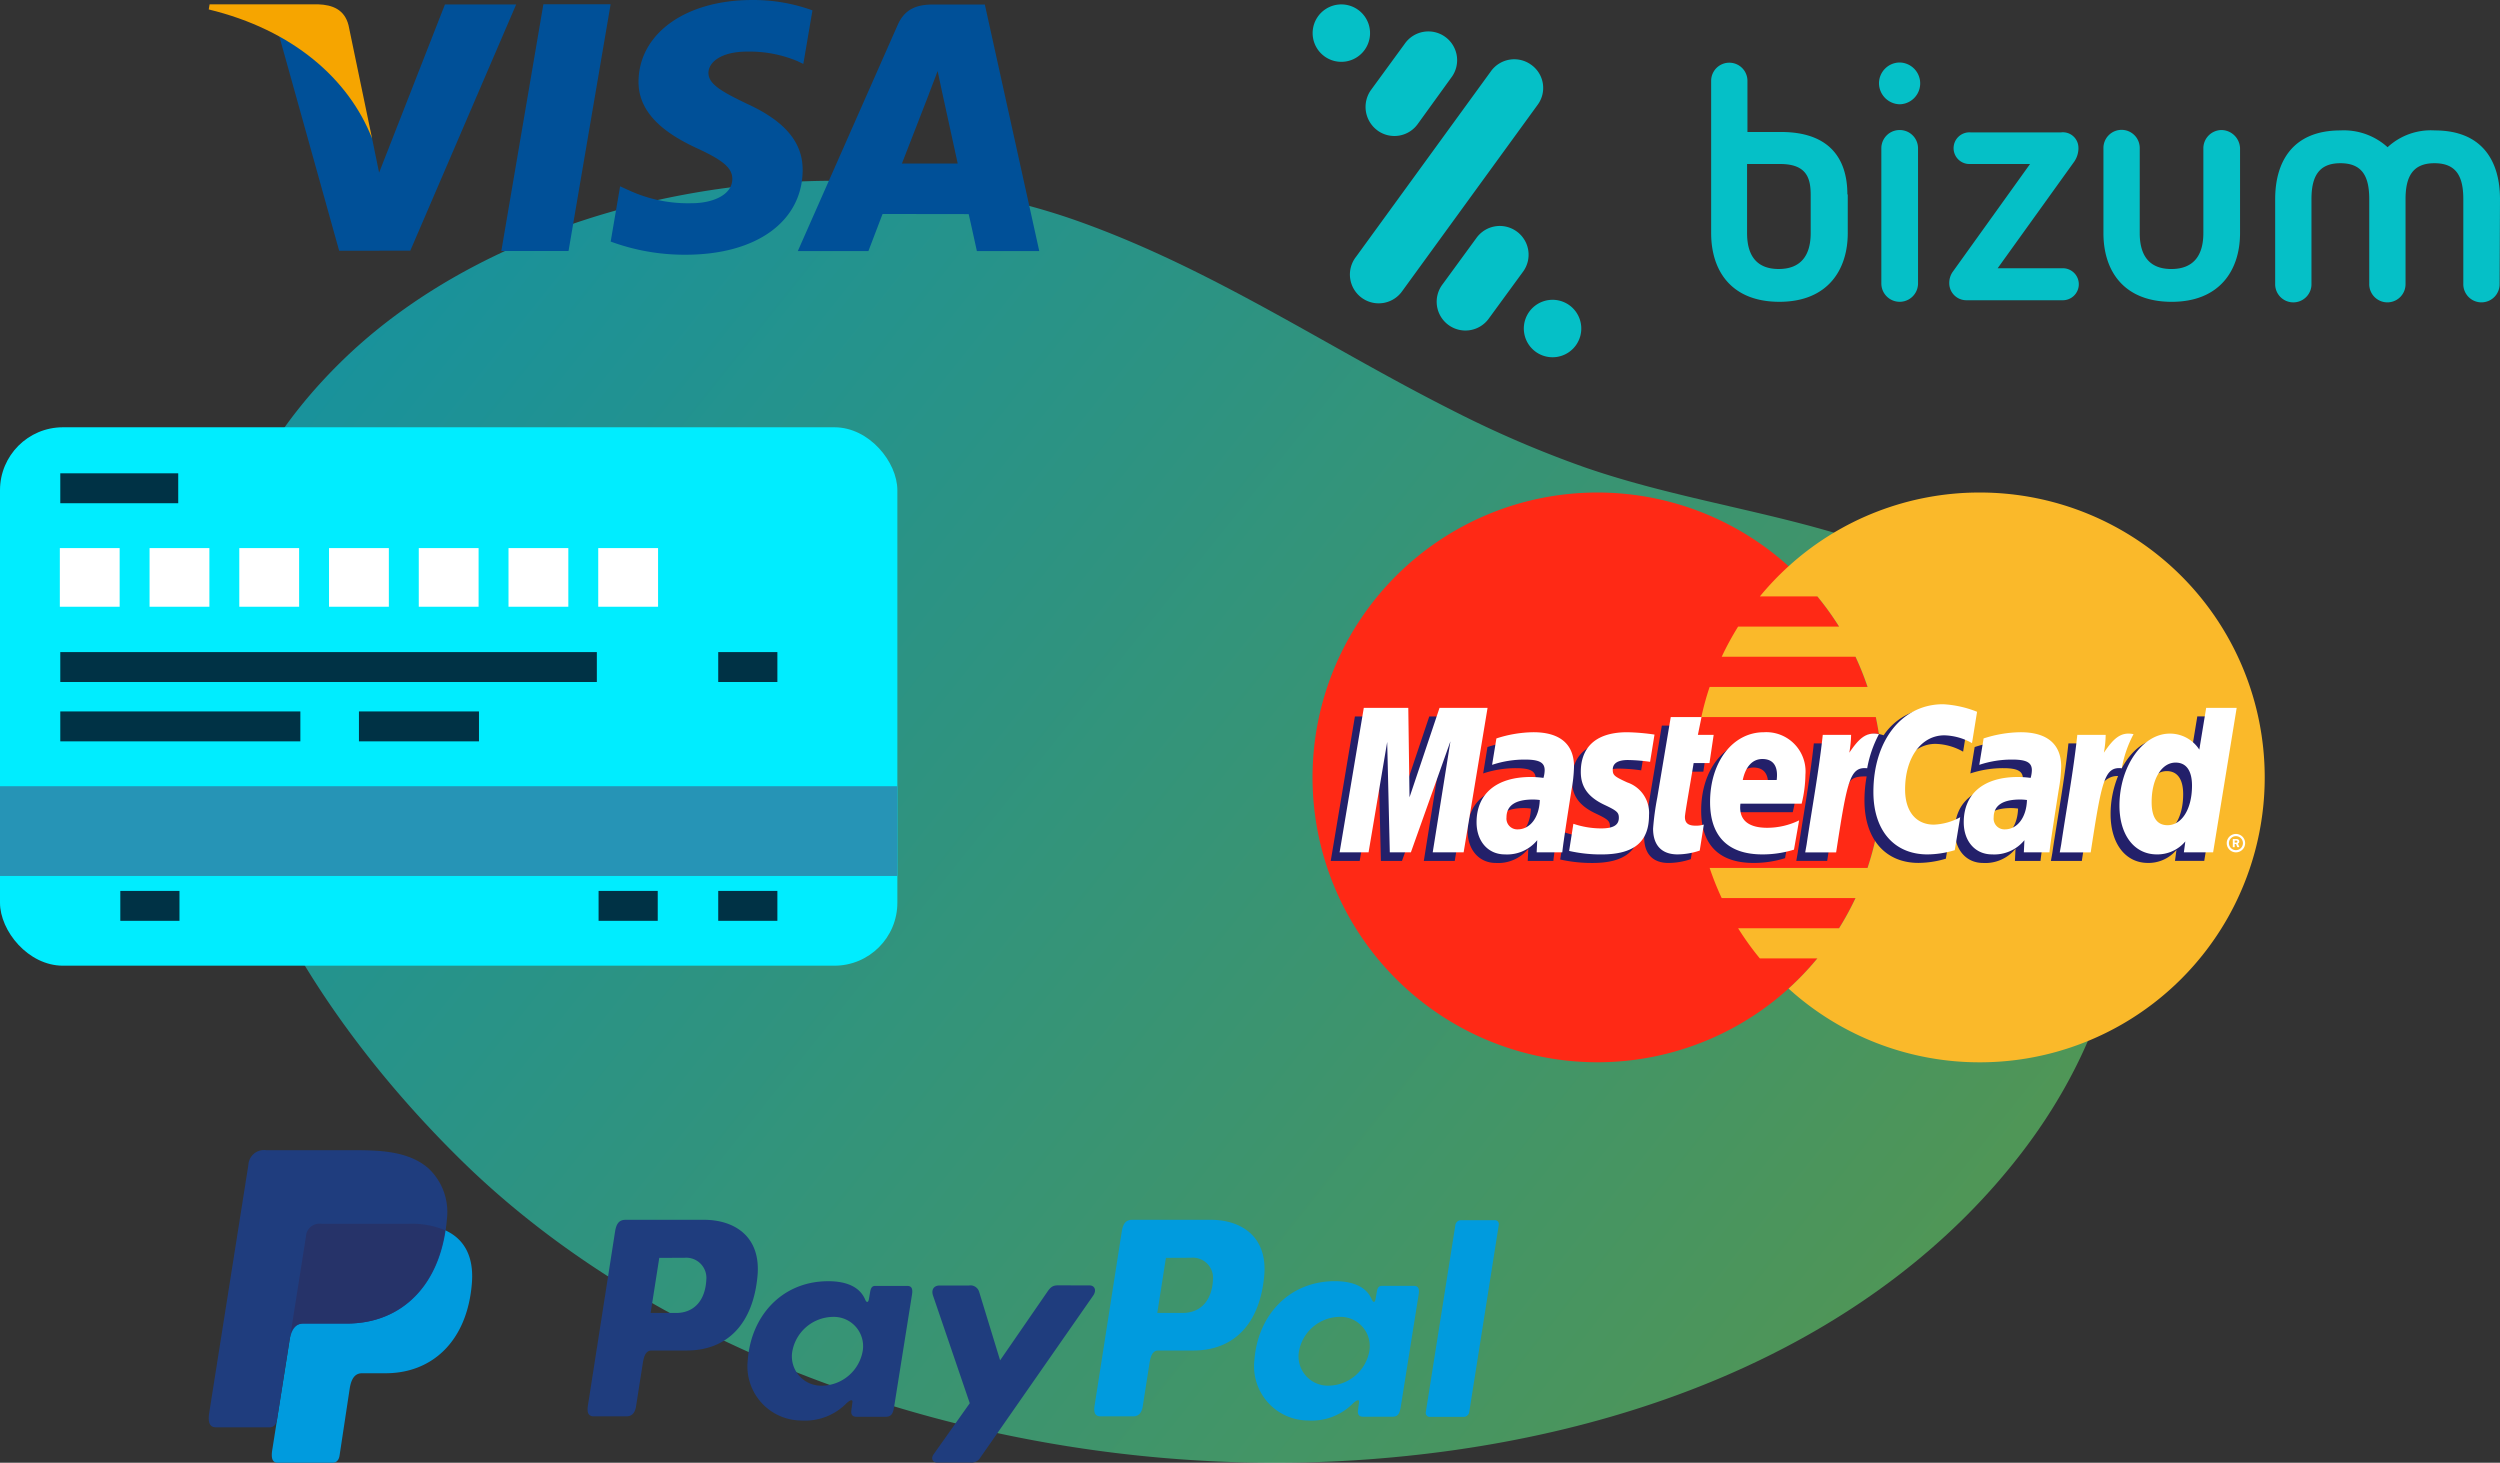 <svg xmlns="http://www.w3.org/2000/svg" width="331.484" height="193.953">
  <rect width="100%" height="100%" fill="#333333" stroke="none"/>
  <defs>
    <linearGradient id="a" x1="1.499" x2=".071" y1="1.018" y2=".281" gradientUnits="objectBoundingBox">
      <stop offset="0" stop-color="#b0f921"/>
      <stop offset="1" stop-color="#00edff"/>
    </linearGradient>
  </defs>
  <path fill="url(#a)" d="M-525.347-328.832a143.41 143.41 0 0 0 17.793 7.662c19.89 6.865 42.079 7.039 56.954 21.442 20.767 20.111 17.154 48.151.931 69.322-18.88 24.642-50.88 38.078-86.6 40.727-44.845 3.325-91.829-11.629-120.345-39.629-29.989-29.447-49.477-73.237-15.777-106.07 22.812-22.222 64.87-30.158 97.691-18.422 17.815 6.367 32.927 16.682 49.353 24.968Z" opacity=".51" transform="translate(717.79 383.174)"/>
  <g transform="translate(0 56.654)">
    <rect width="118.984" height="71.39" fill="#00edff" rx="8.346"/>
    <path fill="#2694b6" d="M0 47.594h118.984v11.9H0Z"/>
    <path fill="#fff" d="M7.933 16.019h7.932v7.777H7.933ZM19.831 16.019h7.932v7.777h-7.932ZM31.729 16.019h7.932v7.777h-7.932ZM43.627 16.019h7.932v7.777h-7.932ZM55.526 16.019h7.932v7.777h-7.932ZM67.425 16.019h7.932v7.777h-7.932ZM79.323 16.019h7.932v7.777h-7.932Z"/>
    <path fill="#003245" d="M7.994 29.809h71.143v3.966H7.994ZM7.994 37.678h31.832v3.966H7.994ZM7.994 6.104h15.637v3.966H7.994ZM47.594 37.678h15.915v3.966H47.594ZM15.953 61.476h7.844v3.966h-7.844ZM95.232 61.476h7.843v3.966h-7.843ZM95.232 29.809h7.843v3.966h-7.843ZM79.368 61.476h7.843v3.966h-7.843Z"/>
    <path fill="#00edff" d="M108.172 15.772a5.051 5.051 0 0 1-5.051 5.051 5.053 5.053 0 0 1-5.053-5.051 5.053 5.053 0 0 1 5.052-5.052 5.052 5.052 0 0 1 5.052 5.052Z"/>
  </g>
  <path fill="#005098" d="M66.473 33.278 72.047.568h8.916l-5.578 32.71ZM107.725 1.374A23.03 23.03 0 0 0 99.734.001c-8.81 0-15.016 4.437-15.069 10.8-.049 4.7 4.431 7.322 7.813 8.886 3.47 1.6 4.637 2.626 4.62 4.057-.022 2.193-2.77 3.2-5.334 3.2a18.683 18.683 0 0 1-8.393-1.718l-1.148-.52-1.251 7.324a28.238 28.238 0 0 0 9.932 1.745c9.371 0 15.456-4.386 15.524-11.176.034-3.721-2.342-6.553-7.485-8.886-3.117-1.513-5.025-2.524-5.006-4.056 0-1.359 1.616-2.814 5.107-2.814a16.446 16.446 0 0 1 6.672 1.254l.8.377 1.208-7.089M130.583.601h-6.889c-2.134 0-3.732.582-4.669 2.712l-13.24 29.977h9.363s1.53-4.03 1.876-4.916c1.023 0 10.118.015 11.418.015.266 1.145 1.085 4.9 1.085 4.9h8.272L130.583.601m-10.994 21.082c.737-1.885 3.553-9.143 3.553-9.143-.053.087.732-1.895 1.181-3.122l.6 2.82s1.708 7.808 2.064 9.445ZM58.995.594l-8.729 22.3-.929-4.532c-1.626-5.226-6.689-10.887-12.349-13.721l7.982 28.606 9.433-.011L68.439.59h-9.444"/>
  <path fill="#f6a500" d="M42.169.572H27.792l-.114.681c11.184 2.707 18.585 9.25 21.658 17.112L46.21 3.334c-.54-2.071-2.1-2.689-4.042-2.762"/>
  <g fill-rule="evenodd">
    <path fill="#009bde" d="M42.607 162.263h11.689c6.277 0 8.639 3.177 8.275 7.852-.6 7.708-5.262 11.969-11.442 11.969h-3.121c-.846 0-1.417.559-1.648 2.081l-1.338 8.836c-.087.575-.388.911-.842.952h-7.331c-.689 0-.935-.527-.754-1.67l4.479-28.343a1.788 1.788 0 0 1 .648-1.286 1.788 1.788 0 0 1 1.385-.391Z"/>
    <path fill="#1f3d7e" d="M93.353 161.738c3.945 0 7.583 2.138 7.085 7.472-.59 6.323-4 9.843-9.357 9.859h-4.675c-.674 0-1 .547-1.174 1.675l-.9 5.755c-.136.867-.582 1.3-1.242 1.3h-4.354c-.694 0-.936-.444-.782-1.436l3.6-23.065c.176-1.135.61-1.557 1.379-1.557Zm-7.087 12.351h3.547c2.217-.083 3.691-1.619 3.84-4.389a2.679 2.679 0 0 0-.763-2.144 2.679 2.679 0 0 0-2.137-.783l-3.338.015-1.145 7.3Zm26.012 11.942c.4-.362.8-.551.746-.1l-.142 1.069c-.074.556.149.855.668.855h3.867c.652 0 .97-.263 1.129-1.271l2.384-14.96c.119-.753-.062-1.121-.633-1.121h-4.252c-.384 0-.57.216-.67.8l-.158.921c-.081.481-.3.563-.506.08-.723-1.708-2.563-2.475-5.143-2.422-5.967.122-9.989 4.651-10.419 10.457a7.189 7.189 0 0 0 1.768 5.6 7.189 7.189 0 0 0 5.358 2.413 7.69 7.69 0 0 0 6-2.323Zm-3.236-2.3a3.886 3.886 0 0 1-3.085-1.326 3.886 3.886 0 0 1-.9-3.234 5.555 5.555 0 0 1 5.342-4.559 3.884 3.884 0 0 1 3.084 1.325 3.884 3.884 0 0 1 .9 3.234 5.556 5.556 0 0 1-5.341 4.56Zm19.462-13.281h-3.907c-.81 0-1.139.593-.881 1.345l4.868 14.262-4.8 6.783c-.4.566-.091 1.083.474 1.083h4.409a1.349 1.349 0 0 0 1.31-.643l14.973-21.491c.461-.661.244-1.354-.513-1.354l-4.169-.006c-.715 0-1 .283-1.413.879l-6.247 9.063-2.779-9.078a1.2 1.2 0 0 0-1.33-.847Z"/>
    <path fill="#009bde" d="M160.537 161.738c3.945 0 7.584 2.138 7.085 7.472-.59 6.323-4 9.843-9.357 9.859h-4.675c-.674 0-1 .547-1.174 1.675l-.9 5.755c-.136.867-.582 1.3-1.242 1.3h-4.354c-.694 0-.936-.444-.782-1.436l3.6-23.065c.177-1.135.61-1.557 1.379-1.557Zm-7.092 12.347h3.547c2.217-.083 3.691-1.619 3.84-4.389a2.678 2.678 0 0 0-.763-2.144 2.679 2.679 0 0 0-2.137-.783l-3.338.015-1.145 7.3Zm26.012 11.942c.4-.362.8-.551.745-.1l-.142 1.069c-.074.556.149.855.668.855h3.868c.65 0 .968-.263 1.128-1.271l2.384-14.96c.119-.753-.062-1.121-.633-1.121h-4.252c-.384 0-.57.216-.67.8l-.158.921c-.081.481-.3.563-.506.08-.723-1.708-2.563-2.475-5.143-2.422-5.967.122-9.989 4.651-10.419 10.457a7.189 7.189 0 0 0 1.768 5.6 7.189 7.189 0 0 0 5.358 2.413 7.688 7.688 0 0 0 6-2.323Zm-3.236-2.3a3.885 3.885 0 0 1-3.084-1.326 3.885 3.885 0 0 1-.9-3.234 5.552 5.552 0 0 1 5.341-4.559 3.884 3.884 0 0 1 3.084 1.325 3.884 3.884 0 0 1 .9 3.234 5.556 5.556 0 0 1-5.341 4.56Zm17.841 4.145h-4.465a.527.527 0 0 1-.423-.177.527.527 0 0 1-.124-.441l3.925-24.849a.771.771 0 0 1 .743-.617h4.465a.526.526 0 0 1 .423.176.526.526 0 0 1 .124.441l-3.922 24.852a.771.771 0 0 1-.746.618Z"/>
    <path fill="#1f3d7e" d="M35.297 152.509h11.7c3.295 0 7.2.106 9.819 2.413a7.923 7.923 0 0 1 2.451 6.63c-.717 8.935-6.062 13.941-13.229 13.941h-5.772c-.981 0-1.633.65-1.91 2.413l-1.61 10.245c-.1.664-.392 1.055-.919 1.1H28.62c-.8 0-1.085-.611-.876-1.937l5.191-32.865a2.073 2.073 0 0 1 .754-1.49 2.073 2.073 0 0 1 1.608-.45Z"/>
    <path fill="#263369" d="m38.527 176.874 2.043-12.934a1.788 1.788 0 0 1 .649-1.286 1.788 1.788 0 0 1 1.387-.39h11.69a11.432 11.432 0 0 1 4.724.859c-1.176 7.951-6.319 12.371-13.054 12.371h-5.772c-.759-.001-1.326.386-1.667 1.38Z"/>
  </g>
  <path fill="#ff2915" d="M249.577 103.077a37.772 37.772 0 0 1-37.772 37.772 37.772 37.772 0 0 1-37.772-37.772 37.772 37.772 0 0 1 37.772-37.772 37.772 37.772 0 0 1 37.772 37.772Z"/>
  <path fill="#fab92a" d="M262.515 65.305a37.636 37.636 0 0 0-25.358 9.776 38.421 38.421 0 0 0-3.811 4h7.63a38.669 38.669 0 0 1 2.879 4h-13.39a38.117 38.117 0 0 0-2.177 4h17.743a37.506 37.506 0 0 1 1.6 4h-20.944a37.417 37.417 0 0 0-1.1 4h23.135a37.984 37.984 0 0 1 .849 8 37.764 37.764 0 0 1-1.944 12h-20.94a37.934 37.934 0 0 0 1.6 4h17.743a37.614 37.614 0 0 1-2.178 4h-13.388a37.893 37.893 0 0 0 2.879 4h7.628a37.82 37.82 0 0 1-3.816 4 37.641 37.641 0 0 0 25.355 9.775 37.772 37.772 0 0 0 37.777-37.787 37.77 37.77 0 0 0-37.763-37.764Z"/>
  <g fill="#23206a">
    <path d="M202.984 107.212a7.12 7.12 0 0 0-.916-.066c-2.323 0-3.5.8-3.5 2.374a1.43 1.43 0 0 0 .372 1.129 1.43 1.43 0 0 0 1.1.458c1.669 0 2.875-1.59 2.944-3.895Zm2.983 6.943h-3.4l.077-1.616a5.145 5.145 0 0 1-4.3 1.884c-2.223 0-3.747-1.734-3.747-4.256 0-3.794 2.651-6.006 7.2-6.006a13.955 13.955 0 0 1 1.671.12 3.8 3.8 0 0 0 .161-1.01c0-1.03-.72-1.417-2.629-1.417a13.692 13.692 0 0 0-4.342.7c.043-.257.57-3.5.57-3.5a16.312 16.312 0 0 1 4.907-.825c3.522 0 5.387 1.58 5.382 4.569a20.153 20.153 0 0 1-.331 3.088c-.351 2.253-1.117 7.092-1.219 8.269ZM192.888 114.156h-4.1l2.35-14.727-5.245 14.727h-2.794l-.345-14.645-2.469 14.645h-3.838l3.205-19.159h5.9l.36 10.724 3.6-10.724h6.559ZM267.583 107.212a7.1 7.1 0 0 0-.913-.066c-2.326 0-3.5.8-3.5 2.374a1.43 1.43 0 0 0 .372 1.129 1.43 1.43 0 0 0 1.1.458c1.667 0 2.87-1.59 2.941-3.895Zm2.983 6.943h-3.4l.078-1.616a5.147 5.147 0 0 1-4.3 1.884c-2.224 0-3.747-1.734-3.747-4.256 0-3.794 2.651-6.006 7.2-6.006a13.98 13.98 0 0 1 1.671.12 3.854 3.854 0 0 0 .16-1.01c0-1.03-.72-1.417-2.629-1.417a13.714 13.714 0 0 0-4.344.7c.046-.257.573-3.5.573-3.5a16.3 16.3 0 0 1 4.9-.825c3.525 0 5.387 1.58 5.385 4.569a19.761 19.761 0 0 1-.332 3.088c-.35 2.253-1.118 7.092-1.221 8.27ZM224.193 113.917a9.386 9.386 0 0 1-2.947.506c-2.1 0-3.239-1.2-3.239-3.422a35.685 35.685 0 0 1 .561-4.154c.24-1.456 1.779-10.633 1.779-10.633h4.078l-.48 2.358h2.463l-.557 3.745h-2.471c-.473 2.962-1.148 6.654-1.155 7.144 0 .8.428 1.153 1.4 1.153a3.344 3.344 0 0 0 1.106-.146ZM236.688 113.788a13.832 13.832 0 0 1-4.18.632c-4.558 0-6.943-2.387-6.943-6.951 0-5.325 3.024-9.247 7.134-9.247a5.207 5.207 0 0 1 4.043 1.559 5.207 5.207 0 0 1 1.464 4.079 16.672 16.672 0 0 1-.5 3.831h-8.116c-.274 2.261 1.169 3.2 3.543 3.2a9.685 9.685 0 0 0 4.238-.979Zm-2.291-9.236c.024-.324.432-2.781-1.9-2.781-1.3 0-2.225.99-2.6 2.781ZM208.428 103.5c0 1.968.96 3.329 3.119 4.348 1.661.782 1.919 1.012 1.919 1.72 0 .972-.733 1.411-2.355 1.411a11.541 11.541 0 0 1-3.674-.615s-.537 3.434-.564 3.6a19.093 19.093 0 0 0 4.268.461c4.326 0 6.324-1.647 6.324-5.207a4.266 4.266 0 0 0-2.89-4.342c-1.72-.788-1.919-.967-1.919-1.693 0-.84.682-1.273 2.007-1.273a22.57 22.57 0 0 1 2.947.234l.583-3.614a27.515 27.515 0 0 0-3.609-.3c-4.581-.004-6.172 2.391-6.156 5.27ZM256.631 98.632a7.808 7.808 0 0 1 3.665 1.034l.67-4.159c-.6-.24-2.714-1.621-4.507-1.621a8.166 8.166 0 0 0-6.7 3.607c-2.38-.788-3.359.8-4.558 2.392l-1.064.248a8.053 8.053 0 0 0 .13-1.567h-3.766c-.515 4.823-1.425 9.708-2.14 14.533l-.187 1.047h4.1c.686-4.449 1.059-7.3 1.287-9.227l1.545-.855c.232-.861.954-1.15 2.4-1.113a17.528 17.528 0 0 0-.29 3.194c0 5.1 2.759 8.271 7.166 8.271a12.843 12.843 0 0 0 3.626-.56l.72-4.367a7.992 7.992 0 0 1-3.479.984c-2.383 0-3.826-1.76-3.826-4.668.002-4.212 2.147-7.173 5.208-7.173ZM291.349 94.989l-.912 5.536c-1.119-1.474-2.323-2.543-3.915-2.543-2.068 0-3.952 1.57-5.184 3.879a33.513 33.513 0 0 1-3.492-.96v.016a23.383 23.383 0 0 0 .181-2.345h-3.767c-.511 4.823-1.424 9.708-2.136 14.533l-.188 1.047h4.1c.554-3.6.978-6.584 1.289-8.953 1.4-1.268 2.1-2.37 3.518-2.3a13.364 13.364 0 0 0-.992 5.055c0 3.895 1.968 6.465 4.95 6.465a4.834 4.834 0 0 0 3.781-1.72l-.193 1.449h3.879l3.119-19.158Zm-5.129 15.56c-1.4 0-2.1-1.035-2.1-3.073 0-3.061 1.319-5.232 3.18-5.232 1.408 0 2.174 1.072 2.174 3.05.006 3.1-1.342 5.26-3.252 5.26Z"/>
  </g>
  <path fill="#fff" d="M194.069 113.017h-4.1l2.35-14.726-5.245 14.726h-2.795l-.346-14.641-2.47 14.641h-3.839l3.206-19.158h5.9l.164 11.86 3.979-11.86h6.368ZM204.167 106.076a6.784 6.784 0 0 0-.916-.064c-2.325 0-3.5.8-3.5 2.37a1.432 1.432 0 0 0 .373 1.13 1.432 1.432 0 0 0 1.1.458c1.67.001 2.87-1.589 2.943-3.894Zm2.982 6.94h-3.4l.079-1.613a5.151 5.151 0 0 1-4.3 1.884c-2.223 0-3.745-1.737-3.745-4.258 0-3.794 2.65-6.006 7.2-6.006a13.7 13.7 0 0 1 1.671.12 3.891 3.891 0 0 0 .159-1.014c0-1.032-.72-1.415-2.629-1.415a13.6 13.6 0 0 0-4.342.7l.57-3.5a16.314 16.314 0 0 1 4.907-.825c3.522 0 5.387 1.582 5.385 4.569a19.9 19.9 0 0 1-.332 3.086c-.355 2.258-1.118 7.1-1.222 8.275ZM262.147 94.376l-.671 4.158a7.833 7.833 0 0 0-3.663-1.034c-3.062 0-5.21 2.958-5.21 7.179 0 2.906 1.439 4.663 3.828 4.663a7.933 7.933 0 0 0 3.479-.981l-.72 4.365a12.79 12.79 0 0 1-3.624.563c-4.414 0-7.165-3.175-7.165-8.277 0-6.85 3.8-11.635 9.236-11.635a14.174 14.174 0 0 1 4.509 1ZM268.762 106.076a6.7 6.7 0 0 0-.913-.064c-2.323 0-3.5.8-3.5 2.37a1.431 1.431 0 0 0 .372 1.13 1.431 1.431 0 0 0 1.1.458c1.668.001 2.874-1.589 2.941-3.894Zm2.986 6.94h-3.4l.077-1.613a5.158 5.158 0 0 1-4.3 1.884c-2.224 0-3.745-1.737-3.745-4.258 0-3.794 2.647-6.006 7.2-6.006a13.649 13.649 0 0 1 1.67.12 3.906 3.906 0 0 0 .162-1.014c0-1.032-.712-1.415-2.629-1.415a13.622 13.622 0 0 0-4.342.7l.57-3.5a16.32 16.32 0 0 1 4.907-.825c3.522 0 5.387 1.582 5.382 4.569a19.649 19.649 0 0 1-.331 3.086c-.355 2.258-1.119 7.1-1.224 8.276ZM225.374 112.78a9.388 9.388 0 0 1-2.947.507c-2.094 0-3.239-1.207-3.239-3.422a36.162 36.162 0 0 1 .564-4.154c.24-1.457 1.779-10.634 1.779-10.634h4.078l-.48 2.358h2.093l-.557 3.744h-2.1c-.48 2.966-1.15 6.655-1.156 7.144 0 .8.428 1.155 1.4 1.155a3.293 3.293 0 0 0 1.106-.147ZM237.87 112.658a14.012 14.012 0 0 1-4.184.631c-4.558 0-6.94-2.388-6.94-6.951 0-5.328 3.025-9.248 7.131-9.248a5.208 5.208 0 0 1 4.045 1.558 5.208 5.208 0 0 1 1.465 4.08 16.851 16.851 0 0 1-.5 3.831h-8.117c-.276 2.261 1.172 3.2 3.542 3.2a9.629 9.629 0 0 0 4.238-.983Zm-2.291-9.236c.022-.326.432-2.782-1.9-2.782-1.3 0-2.225.992-2.6 2.782ZM209.605 102.362c0 1.973.96 3.33 3.125 4.352 1.659.78 1.919 1.012 1.919 1.72 0 .97-.733 1.408-2.355 1.408a11.54 11.54 0 0 1-3.674-.614l-.563 3.6a18.932 18.932 0 0 0 4.268.464c4.327 0 6.325-1.647 6.325-5.207a4.264 4.264 0 0 0-2.891-4.342c-1.72-.79-1.919-.96-1.919-1.693 0-.84.681-1.276 2.007-1.276a22.875 22.875 0 0 1 2.945.24l.585-3.613a27.872 27.872 0 0 0-3.614-.311c-4.581-.001-6.171 2.394-6.158 5.272ZM293.445 113.017h-3.878l.192-1.45a4.834 4.834 0 0 1-3.782 1.721c-2.978 0-4.95-2.571-4.95-6.467 0-5.182 3.058-9.549 6.672-9.549a4.625 4.625 0 0 1 3.916 2.124l.909-5.537h4.045Zm-6.05-3.6c1.911 0 3.251-2.159 3.251-5.249 0-1.98-.763-3.054-2.172-3.054-1.86 0-3.18 2.17-3.18 5.235 0 2.037.709 3.068 2.107 3.068ZM275.438 97.441c-.512 4.823-1.424 9.706-2.139 14.532l-.187 1.048h4.1c1.467-9.528 1.821-11.388 4.122-11.156a15.282 15.282 0 0 1 1.559-4.52c-1.718-.36-2.677.614-3.933 2.458a14.164 14.164 0 0 0 .24-2.363ZM241.687 97.441c-.516 4.823-1.429 9.706-2.141 14.532l-.187 1.048h4.1c1.467-9.528 1.821-11.388 4.118-11.156a15.42 15.42 0 0 1 1.559-4.52c-1.717-.36-2.676.614-3.932 2.458a14.171 14.171 0 0 0 .24-2.363ZM295.25 111.797a1.22 1.22 0 0 1 1.22-1.22 1.218 1.218 0 0 1 .863.357 1.218 1.218 0 0 1 .356.863 1.22 1.22 0 0 1-1.219 1.22 1.222 1.222 0 0 1-1.22-1.22Zm1.22.926a.927.927 0 0 0 .928-.926.928.928 0 0 0-.928-.928.928.928 0 0 0-.927.928.927.927 0 0 0 .927.927Zm-.164-.393h-.251v-1.071h.453a.493.493 0 0 1 .272.055.317.317 0 0 1 .136.268.291.291 0 0 1-.185.277l.2.47h-.279l-.163-.423h-.184Zm0-.607h.138a.315.315 0 0 0 .152-.02.147.147 0 0 0 .062-.12.142.142 0 0 0-.06-.11.344.344 0 0 0-.16-.018h-.133Z"/>
  <path fill="#05c0c7" fill-rule="evenodd" d="M251.886 17.242a2.419 2.419 0 0 0-2.432 2.38v17.963a2.432 2.432 0 1 0 4.864 0V19.622a2.418 2.418 0 0 0-2.432-2.38Zm0-8.955a2.761 2.761 0 0 0-2.743 2.744 2.806 2.806 0 0 0 2.744 2.795 2.77 2.77 0 0 0 0-5.539Zm23.7 11.336a2.057 2.057 0 0 0-2.277-2.072h-12.055a2.1 2.1 0 1 0 0 4.193h7.92l-10.248 14.288a2.536 2.536 0 0 0-.466 1.449 2.263 2.263 0 0 0 2.224 2.329h12.784a2.122 2.122 0 1 0 0-4.243h-8.591l10.04-13.976a3.208 3.208 0 0 0 .673-1.967Zm-35.5 11.283c0 2.952-1.294 4.762-4.243 4.762s-4.193-1.812-4.193-4.762v-9.159h4.4c3.571 0 4.037 1.966 4.037 4.141v5.02Zm4.864-5.124c0-5.02-2.639-8.281-8.8-8.281h-4.45v-6.782a2.406 2.406 0 1 0-4.812 0v20.188c0 5.02 2.689 9.11 9.055 9.11 6.314 0 9.058-4.141 9.058-9.11v-5.124h-.052Zm49.633-8.54a2.429 2.429 0 0 0-2.432 2.432v11.233c0 2.952-1.294 4.762-4.245 4.762s-4.191-1.812-4.191-4.762V19.674a2.407 2.407 0 1 0-4.813 0v11.233c0 5.021 2.692 9.111 9.057 9.111 6.314 0 9.057-4.142 9.057-9.111V19.674a2.5 2.5 0 0 0-2.432-2.432Zm36.9 9.162c0-5.021-2.328-9.11-8.642-9.11a8.437 8.437 0 0 0-6.263 2.225 8.639 8.639 0 0 0-6.262-2.225c-6.314 0-8.643 4.141-8.643 9.11v11.233a2.407 2.407 0 1 0 4.813 0V26.403c0-2.951.931-4.762 3.83-4.762 2.95 0 3.83 1.812 3.83 4.762v11.232a2.407 2.407 0 1 0 4.813 0V26.403c0-2.951.931-4.762 3.83-4.762 2.95 0 3.83 1.812 3.83 4.762v11.232a2.407 2.407 0 1 0 4.813 0l.051-11.232Zm-148.847-9.11a3.808 3.808 0 0 0 5.331-.828l4.45-6.16a3.815 3.815 0 1 0-6.159-4.5l-4.496 6.156a3.867 3.867 0 0 0 .88 5.332Zm20.4-8.696a3.808 3.808 0 0 0-5.332.828l-17.911 24.636a3.816 3.816 0 1 0 6.16 4.5l17.906-24.634a3.765 3.765 0 0 0-.823-5.332Zm-22.105-1.967a3.806 3.806 0 1 0-2.495 1.522 3.809 3.809 0 0 0 2.495-1.522Zm27.171 33.851a3.809 3.809 0 1 0 1.521 2.494 3.808 3.808 0 0 0-1.521-2.494Zm-6.986-9.782a3.808 3.808 0 0 0-5.332.828l-4.5 6.159a3.815 3.815 0 1 0 6.159 4.5l4.5-6.159a3.809 3.809 0 0 0-.828-5.332Z"/>
</svg>
